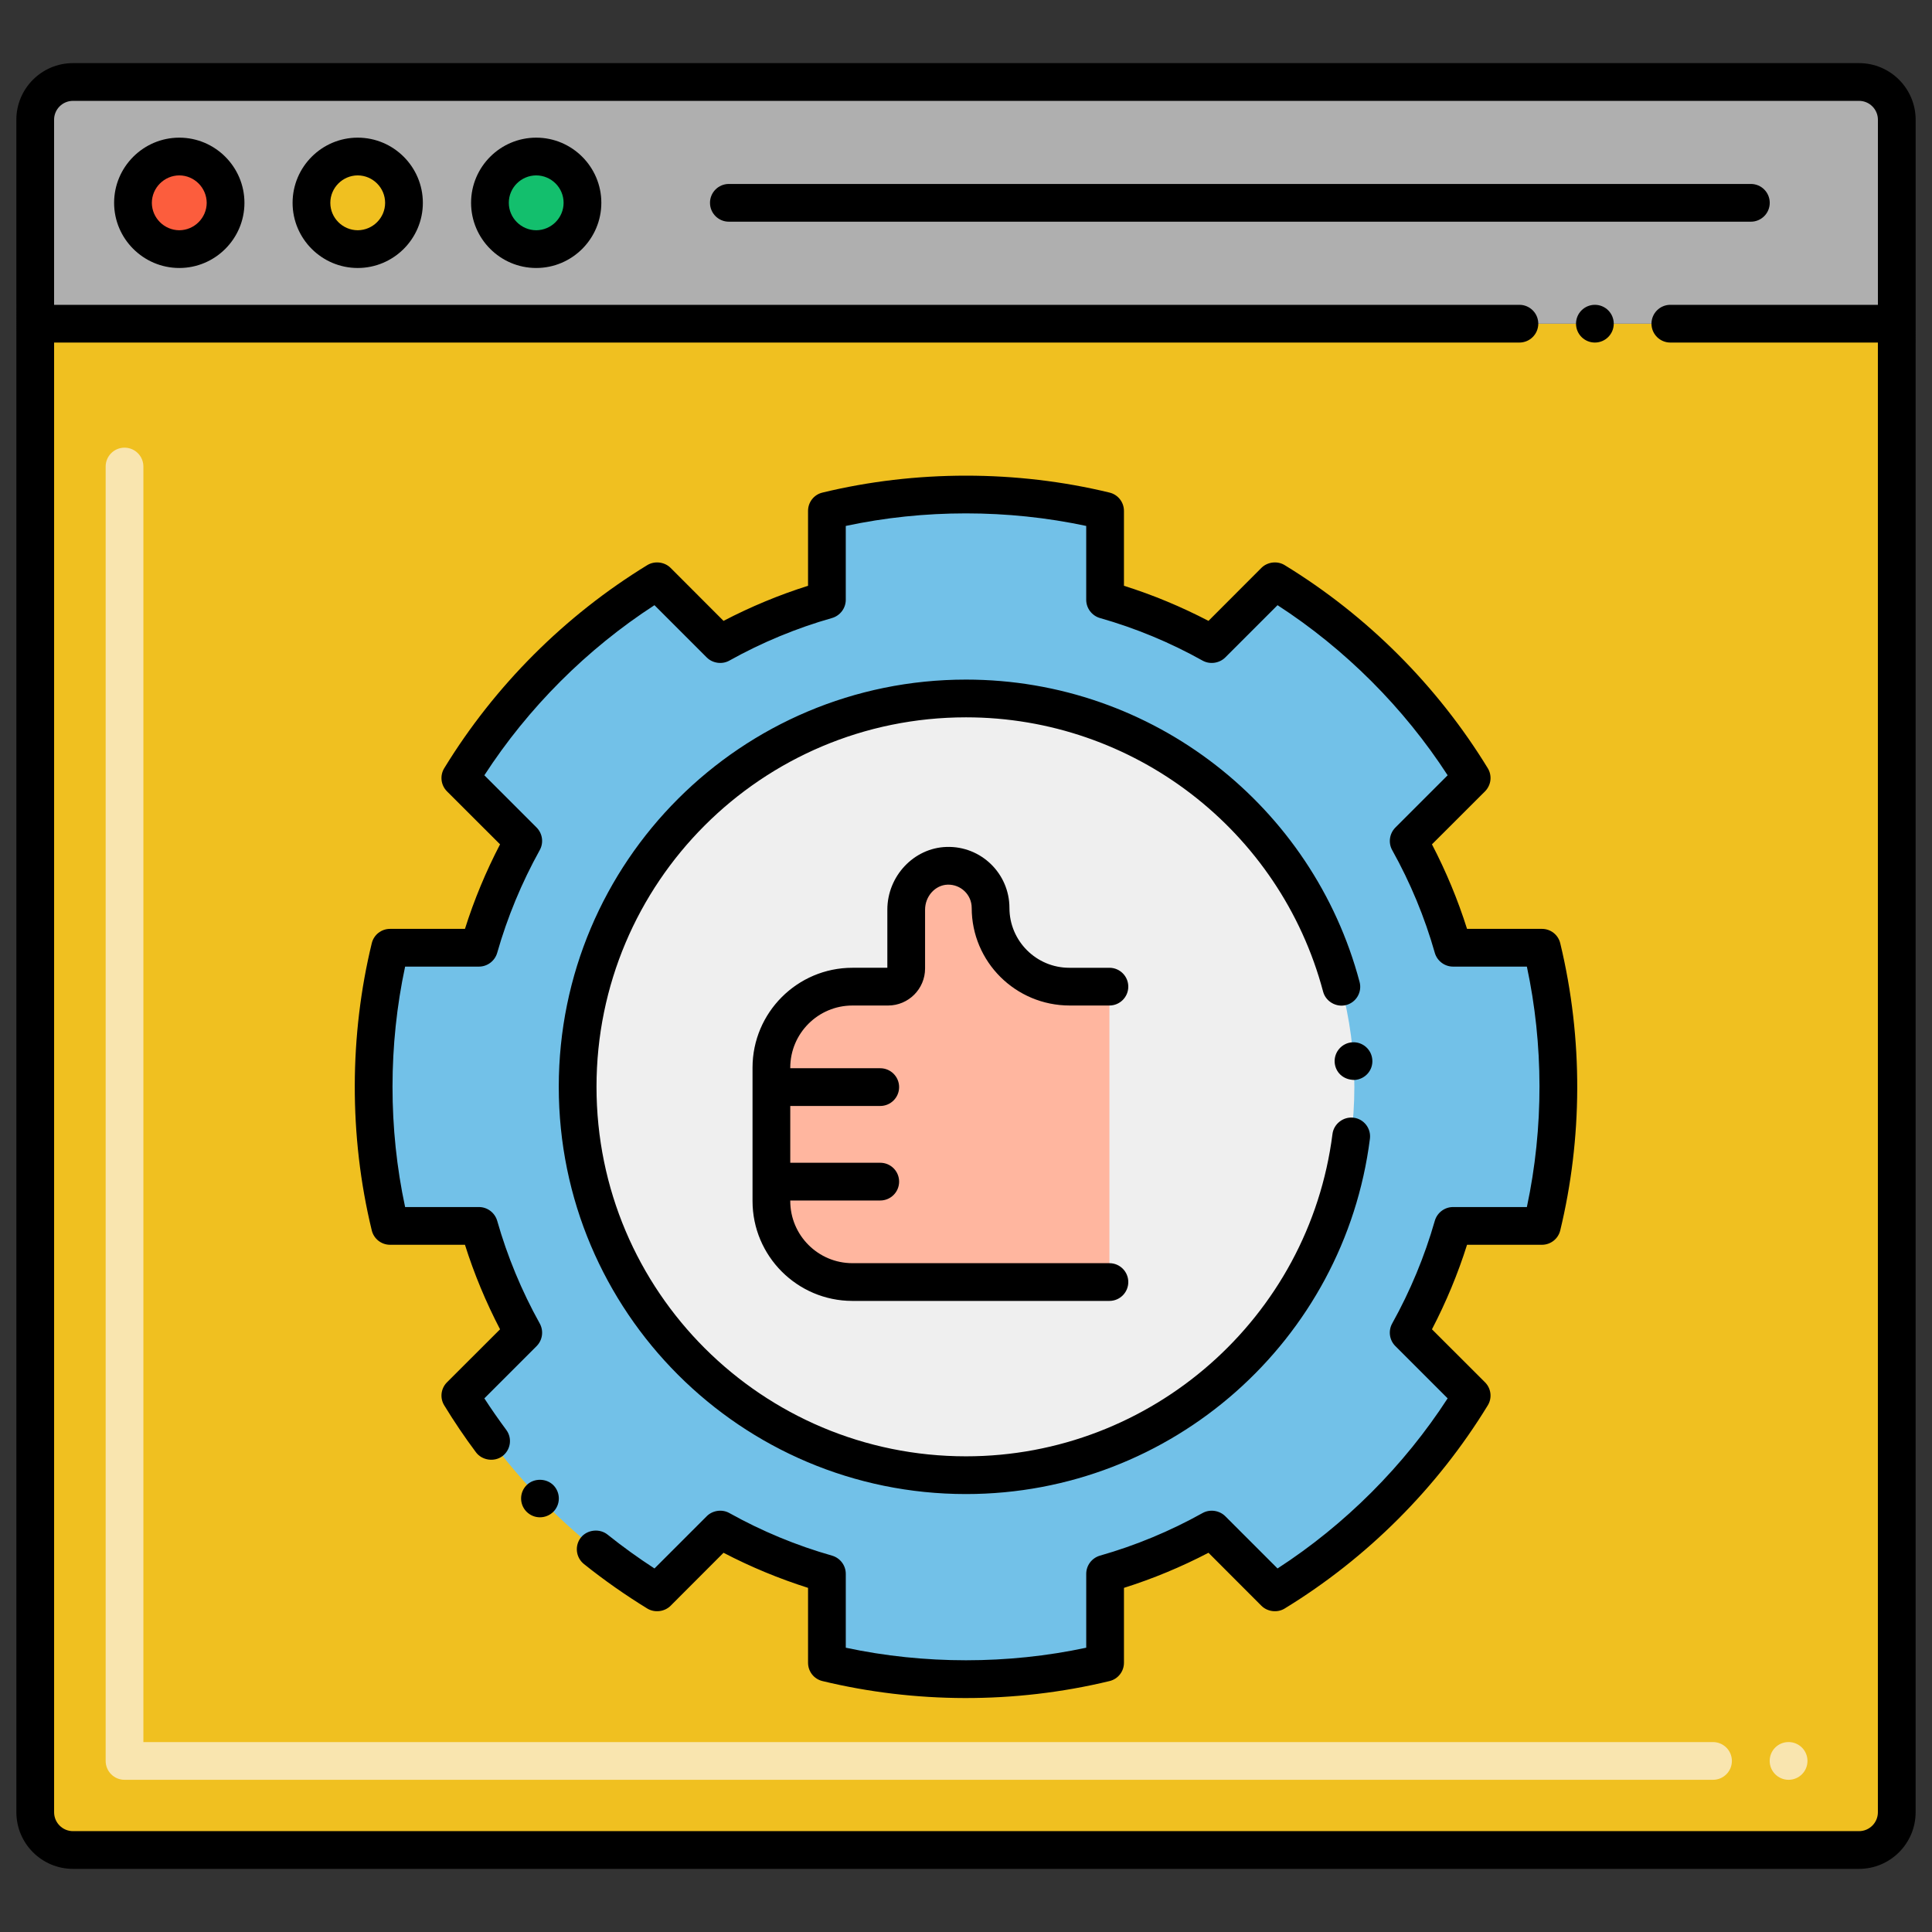 <svg id="Layer_1" enable-background="new 0 0 256 256" height="512" viewBox="0 0 256 256" width="512" xmlns="http://www.w3.org/2000/svg"><rect x="0" y="0" width="256" height="256" fill="#333333" stroke="none"/><g><path d="m251.33 42.883v197.252c0 2.76-2.24 5-5 5h-236.66c-2.76 0-5-2.24-5-5v-197.252z" fill="#f0c020"/><path d="m237 235.833c-1.381 0-2.508-1.119-2.508-2.5s1.111-2.5 2.492-2.5h.016c1.381 0 2.5 1.119 2.5 2.5s-1.119 2.5-2.5 2.5zm-10.016 0h-210.484c-1.381 0-2.5-1.119-2.5-2.5v-171.515c0-1.381 1.119-2.5 2.5-2.5s2.5 1.119 2.5 2.5v169.016h207.984c1.381 0 2.5 1.119 2.5 2.5s-1.119 2.499-2.5 2.499z" fill="#f9e5af"/><path d="m251.333 15.865v27.022h-246.666v-27.022c0-2.761 2.239-5 5-5h236.667c2.761 0 4.999 2.238 4.999 5z" fill="#afafaf"/><circle cx="23.756" cy="26.875" fill="#fc5d3d" r="6.132"/><circle cx="47.402" cy="26.875" fill="#f0c020" r="6.132"/><circle cx="71.048" cy="26.875" fill="#13bf6d" r="6.132"/><path d="m204.309 162.443c2.82-11.66 2.996-24.498 0-36.868h-11.783c-1.42-4.976-3.4-9.712-5.869-14.148l8.344-8.338c-6.494-10.617-15.464-19.587-26.081-26.081l-8.338 8.344c-4.436-2.469-9.171-4.449-14.148-5.869v-11.783c-11.712-2.834-24.55-2.983-36.868 0v11.783c-4.976 1.42-9.712 3.4-14.148 5.869l-8.338-8.344c-10.617 6.494-19.587 15.464-26.081 26.081l8.344 8.338c-2.469 4.436-4.449 9.171-5.869 14.148h-11.783c-2.847 11.757-2.97 24.596 0 36.868h11.783c1.42 4.976 3.4 9.712 5.869 14.148l-8.344 8.338c6.494 10.617 15.464 19.587 26.081 26.081l8.338-8.344c4.436 2.469 9.171 4.449 14.148 5.869v11.783c11.712 2.834 24.55 2.983 36.868 0v-11.783c4.976-1.42 9.712-3.4 14.148-5.869l8.338 8.344c10.617-6.494 19.587-15.464 26.081-26.081l-8.344-8.338c2.469-4.436 4.449-9.171 5.869-14.148z" fill="#72c1e8"/><circle cx="128" cy="144.009" fill="#efefef" r="51.459"/><path d="m112.949 130.737h4.725c1.328 0 2.404-1.076 2.404-2.404v-7.789c0-3.06 2.358-5.729 5.417-5.821 3.165-.095 5.761 2.443 5.761 5.586 0 5.759 4.668 10.427 10.427 10.427h.064 5.257v39.142c-.877 0-34.858 0-34.055 0-5.929 0-10.736-4.807-10.736-10.736v-17.671c0-5.928 4.807-10.734 10.736-10.734z" fill="#ffb69f"/><path d="m23.76 35.51c4.75 0 8.63-3.88 8.63-8.63 0-4.76-3.88-8.64-8.63-8.64-4.76 0-8.64 3.88-8.64 8.64 0 4.75 3.88 8.63 8.64 8.63zm0-12.27c1.99.01 3.62 1.64 3.63 3.64-.01 1.99-1.64 3.62-3.63 3.63-2-.01-3.63-1.64-3.64-3.63.01-2 1.64-3.63 3.64-3.64z"/><path d="m47.399 35.51c4.761 0 8.631-3.88 8.631-8.63 0-4.76-3.87-8.64-8.631-8.64-4.76 0-8.63 3.88-8.63 8.64.001 4.75 3.871 8.63 8.63 8.63zm0-12.27c2 .01 3.631 1.64 3.631 3.64 0 1.99-1.631 3.62-3.631 3.63-2-.01-3.63-1.64-3.63-3.63.001-2 1.63-3.63 3.63-3.64z"/><path d="m71.05 35.51c4.76 0 8.63-3.88 8.63-8.64 0-4.75-3.87-8.63-8.63-8.63s-8.63 3.88-8.63 8.63c0 4.76 3.87 8.64 8.63 8.64zm0-12.27c2 .01 3.63 1.63 3.63 3.63s-1.63 3.63-3.63 3.64c-2-.01-3.63-1.64-3.63-3.64s1.63-3.62 3.63-3.63z"/><path d="m96.578 29.375h135.422c1.381 0 2.5-1.119 2.5-2.5s-1.119-2.5-2.5-2.5h-135.422c-1.381 0-2.5 1.119-2.5 2.5s1.119 2.5 2.5 2.5z"/><path d="m2.17 240.135c0 4.136 3.364 7.5 7.5 7.5h236.66c4.136 0 7.5-3.364 7.5-7.5 0-5.488.003-218.782.003-224.271 0-4.136-3.364-7.5-7.5-7.5h-236.666c-4.136 0-7.5 3.364-7.5 7.5 0 2.055.003 222.714.003 224.271zm7.497-226.77h236.666c1.379 0 2.5 1.122 2.5 2.5v24.525h-27.503c-1.38 0-2.5 1.12-2.5 2.5s1.12 2.5 2.5 2.5h27.5v194.746c0 1.378-1.121 2.5-2.5 2.5h-236.66c-1.379 0-2.5-1.122-2.5-2.5v-194.746h194.16c1.38 0 2.5-1.12 2.5-2.5s-1.12-2.5-2.5-2.5h-194.163v-24.525c0-1.379 1.121-2.5 2.5-2.5z"/><circle cx="211.33" cy="42.89" r="2.5"/><path d="m69.81 196.76c-.99.95-1.02 2.54-.06 3.53.99 1.011 2.559.997 3.54.06.99-.96 1.01-2.54.06-3.53-.93-.96-2.58-.99-3.54-.06z"/><path d="m204.31 123.08h-9.92c-1.21-3.84-2.78-7.61-4.649-11.2l7.029-7.02c.82-.83.971-2.09.36-3.08-6.68-10.92-15.98-20.22-26.91-26.9-.96-.59-2.27-.43-3.07.36l-7.02 7.03c-3.59-1.87-7.35-3.44-11.2-4.65v-9.92c0-1.16-.79-2.16-1.91-2.43-12.33-2.99-25.71-2.99-38.04 0-1.13.27-1.91 1.27-1.91 2.43v9.92c-3.84 1.21-7.609 2.78-11.199 4.65l-7.021-7.03c-.8-.79-2.109-.95-3.08-.36-10.92 6.68-20.22 15.98-26.899 26.9-.61.99-.46 2.26.359 3.08l7.03 7.02c-1.87 3.59-3.44 7.36-4.65 11.2h-9.92c-1.159 0-2.159.78-2.43 1.91-2.944 12.111-3.057 25.465 0 38.04.271 1.12 1.271 1.91 2.43 1.91h9.92c1.21 3.84 2.78 7.61 4.65 11.2l-7.03 7.02c-.819.82-.97 2.09-.359 3.07 1.3 2.13 2.71 4.22 4.199 6.21.801 1.07 2.421 1.31 3.5.51 1.103-.832 1.337-2.391.5-3.5-1-1.35-1.979-2.75-2.89-4.16l6.93-6.93c.78-.79.95-2.01.41-2.99-2.399-4.31-4.3-8.9-5.64-13.61-.311-1.07-1.3-1.82-2.41-1.82h-9.79c-2.233-10.418-2.221-21.48 0-31.86h9.79c1.11 0 2.1-.75 2.41-1.82 1.34-4.71 3.24-9.29 5.64-13.62.54-.97.37-2.19-.41-2.98l-6.93-6.93c5.8-8.95 13.59-16.74 22.54-22.54l6.93 6.93c.771.77 2.03.95 2.98.42 4.32-2.41 8.9-4.31 13.62-5.65 1.069-.31 1.819-1.3 1.819-2.41v-9.79c10.351-2.22 21.471-2.22 31.86 0v9.79c0 1.11.75 2.1 1.811 2.41 4.729 1.34 9.31 3.24 13.619 5.65.96.53 2.21.35 2.99-.42l6.931-6.93c8.949 5.8 16.739 13.59 22.539 22.54l-6.93 6.93c-.78.79-.96 2.01-.42 2.98 2.41 4.32 4.311 8.9 5.65 13.62.31 1.07 1.3 1.82 2.41 1.82h9.789c2.202 10.292 2.254 21.305 0 31.86h-9.789c-1.11 0-2.101.75-2.41 1.82-1.351 4.72-3.25 9.3-5.65 13.61-.54.98-.37 2.2.42 2.99l6.93 6.93c-5.8 8.95-13.59 16.74-22.539 22.54l-6.931-6.93c-.78-.77-2.03-.95-2.99-.42-4.319 2.41-8.899 4.31-13.609 5.65-1.07.31-1.82 1.29-1.82 2.41v9.79c-10.38 2.22-21.479 2.22-31.86 0v-9.79c0-1.12-.75-2.1-1.819-2.41-4.72-1.34-9.3-3.24-13.62-5.65-.95-.53-2.21-.35-2.98.42l-6.93 6.93c-2.14-1.39-4.24-2.9-6.22-4.49-1.05-.84-2.681-.66-3.521.38-.849 1.051-.707 2.634.391 3.52 2.67 2.14 5.5 4.12 8.399 5.9.971.59 2.28.43 3.08-.36l7.021-7.03c3.59 1.87 7.35 3.43 11.199 4.65v9.92c0 1.16.78 2.16 1.91 2.43 12.19 2.943 25.382 3.056 38.04 0 1.12-.27 1.91-1.27 1.91-2.43v-9.92c3.84-1.21 7.61-2.78 11.2-4.65l7.02 7.03c.801.79 2.11.95 3.07.36 10.93-6.68 20.23-15.98 26.91-26.91.61-.98.46-2.25-.36-3.07l-7.029-7.02c1.869-3.59 3.439-7.36 4.649-11.2h9.92c1.16 0 2.16-.79 2.431-1.91 2.917-12.105 3.082-25.251 0-38.04-.271-1.13-1.271-1.91-2.431-1.91z"/><path d="m128 90.05c-29.761 0-53.96 24.105-53.96 53.96 0 29.805 24.156 53.96 53.96 53.96 27.334 0 50.134-20.415 53.52-47.07.181-1.37-.79-2.63-2.16-2.8-1.35-.17-2.63.81-2.8 2.16-3.1 24.35-23.97 42.71-48.56 42.71-26.995 0-48.96-21.838-48.96-48.96 0-27.069 21.902-48.96 48.97-48.96 22.16 0 41.62 14.95 47.31 36.35.341 1.3 1.74 2.12 3.061 1.77 1.33-.35 2.13-1.72 1.77-3.06-6.16-23.208-27.309-40.06-52.151-40.06z"/><path d="m176.85 140.77c.083 1.217 1.033 2.33 2.66 2.33 1.408-.106 2.431-1.305 2.33-2.66-.09-1.36-1.26-2.42-2.66-2.33-1.37.09-2.42 1.28-2.33 2.66z"/><path d="m112.948 133.236h4.726c2.704 0 4.903-2.2 4.903-4.904v-7.789c0-1.782 1.342-3.273 2.992-3.322 1.721-.047 3.187 1.315 3.187 3.087 0 7.128 5.799 12.927 12.991 12.927h5.257c1.381 0 2.5-1.119 2.5-2.5s-1.119-2.5-2.5-2.5h-5.321c-4.371 0-7.927-3.556-7.927-7.927 0-4.565-3.771-8.232-8.337-8.085-4.324.13-7.842 3.862-7.842 8.32v7.692h-4.629c-7.298 0-13.234 5.938-13.234 13.235v17.671c0 7.29 5.924 13.222 13.21 13.236h.012 34.068c1.381 0 2.5-1.119 2.5-2.5s-1.119-2.5-2.5-2.5h-34.055c-4.541 0-8.235-3.695-8.235-8.236v-.07h11.923c1.381 0 2.5-1.119 2.5-2.5s-1.119-2.5-2.5-2.5h-11.923v-7.525h11.923c1.381 0 2.5-1.119 2.5-2.5s-1.119-2.5-2.5-2.5h-11.923v-.076c0-4.539 3.694-8.234 8.234-8.234z"/></g></svg>